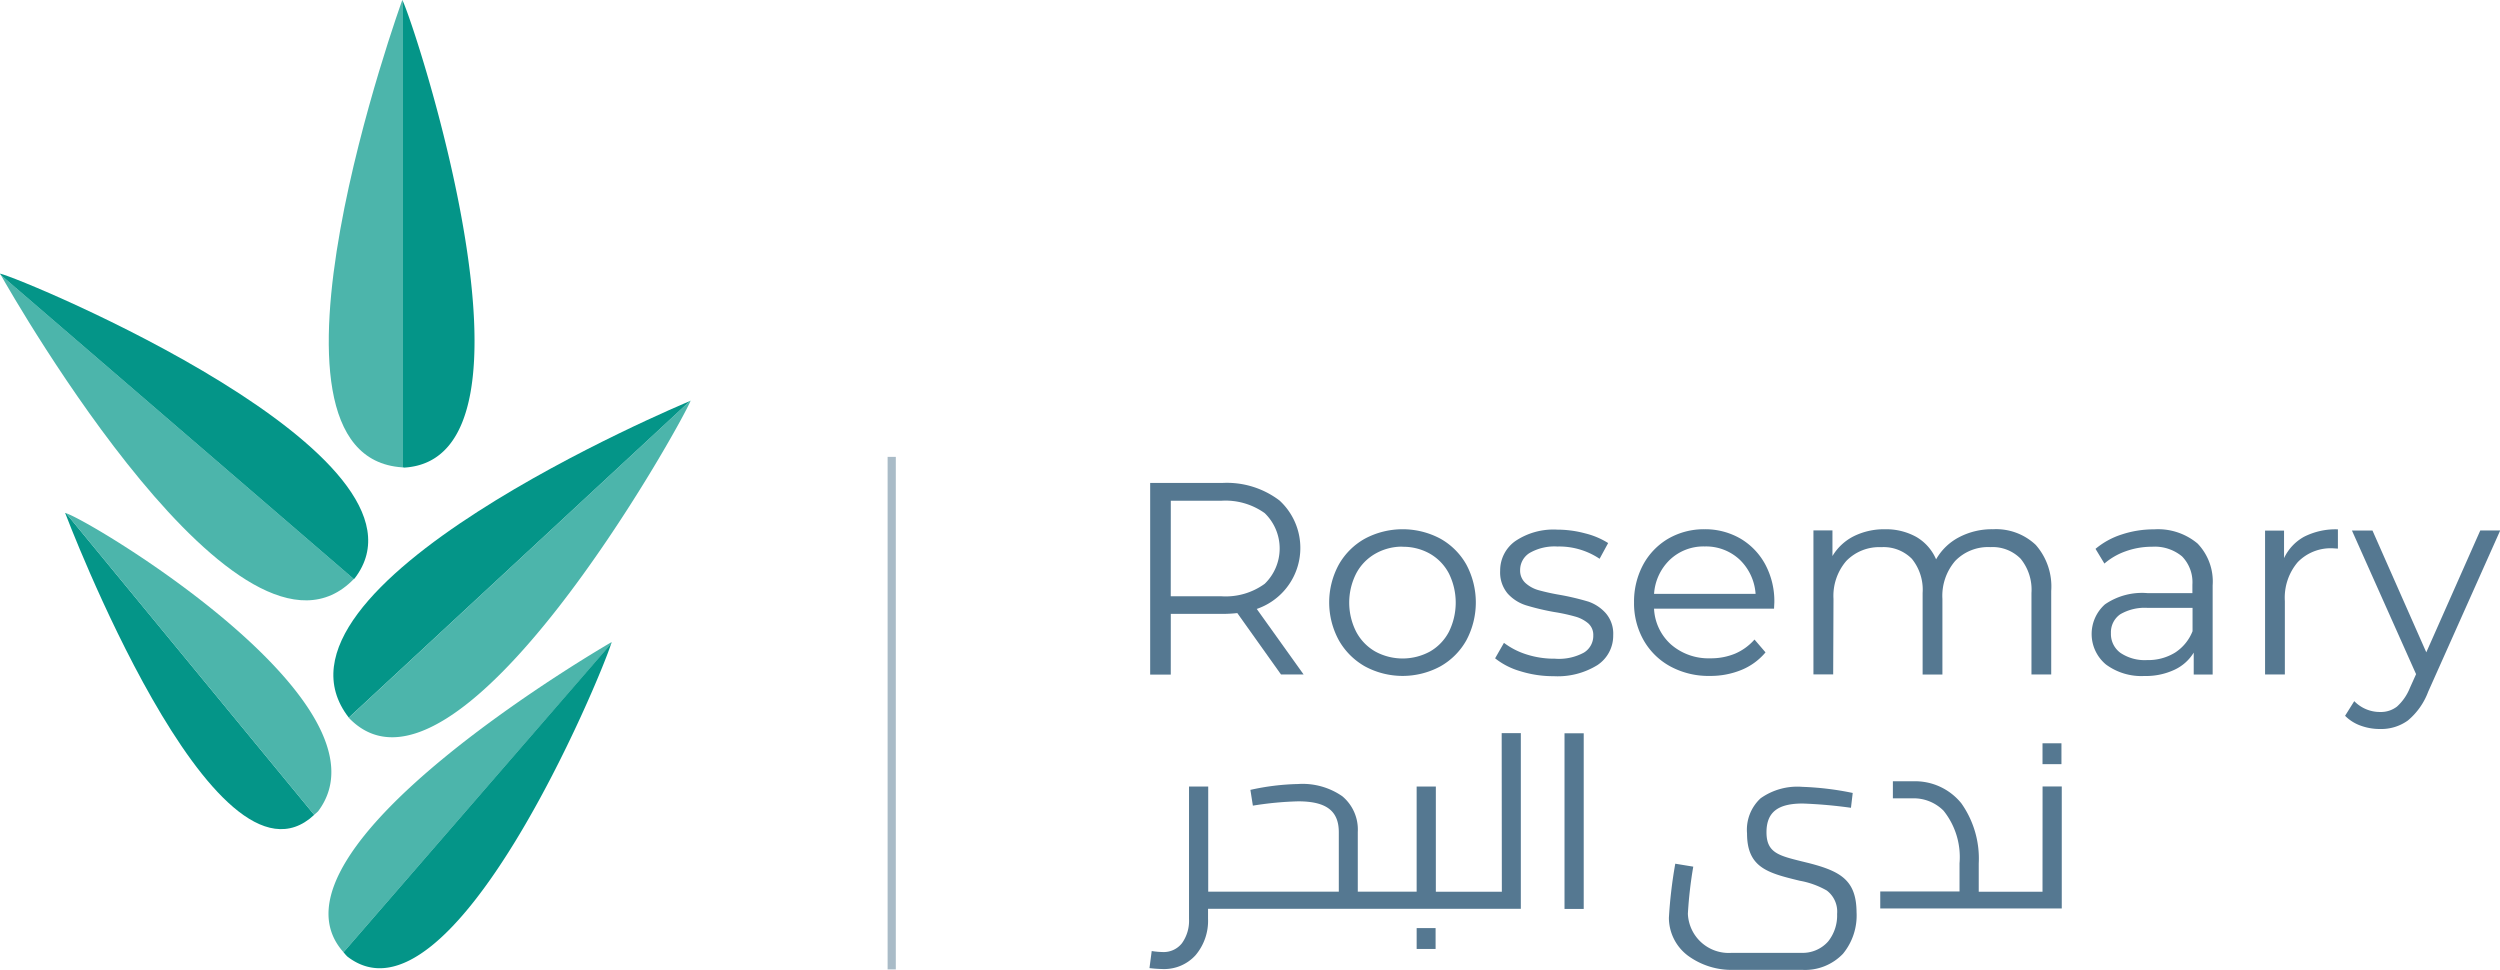 <svg height="74" viewBox="0 0 190.754 74" width="190.754" xmlns="http://www.w3.org/2000/svg"><path d="m27.112 87.5-26.942-23.21c1.089 1.928 18.363 32.082 26.942 23.21z" fill="#4cb5ab" transform="translate(-.115 -43.321)"/><path d="m0 64 .055.1 26.945 23.211.059-.052c7.189-9.341-25.366-22.894-27.059-23.259z" fill="#049588" transform="translate(0 -43.125)"/><path d="m94.11 0v35.66a.341.341 0 0 1 .137.02c11.753-.692.691-34.16-.137-35.68z" fill="#049588" transform="translate(-63.414)"/><path d="m82.523 35.66v-35.66s-12.623 34.848 0 35.66z" fill="#4cb5ab" transform="translate(-51.827)"/><path d="m79.165 117.963 26.041-24.163c-.744.31-33.806 14.169-26.041 24.163z" fill="#049588" transform="translate(-52.549 -63.205)"/><path d="m81.6 117.929a.271.271 0 0 1 .026.039c8.193 8.461 25.441-22.594 26.051-24.218h-.036z" fill="#4cb5ab" transform="translate(-54.985 -63.172)"/><path d="m15.308 120.013-.068-.023s11.4 30.174 19.006 23.034z" fill="#049588" transform="translate(-10.269 -80.853)"/><path d="m34.664 142.8c6.093-8.105-17.316-22.157-19.244-22.744l18.937 23.011a3.393 3.393 0 0 0 .307-.267z" fill="#4cb5ab" transform="translate(-10.39 -80.9)"/><path d="m98.449 150.2s-27.473 15.816-20.457 23.667l20.431-23.543a1.129 1.129 0 0 0 .026-.124z" fill="#4cb5ab" transform="translate(-51.78 -101.209)"/><path d="m80.36 174.109a3.912 3.912 0 0 0 .29.326c7.952 6.168 19.414-21.491 20.131-23.876z" fill="#049588" transform="translate(-54.149 -101.452)"/><g fill="#557891"><path d="m270.642 122.964h3.914a10.435 10.435 0 0 0 1.161-.062l3.333 4.684h1.725l-3.575-5a4.917 4.917 0 0 0 1.735-8.275 6.637 6.637 0 0 0 -4.387-1.337h-5.48v14.622h1.572zm0-8.634h3.858a5.142 5.142 0 0 1 3.307.946 3.754 3.754 0 0 1 0 5.392 5.067 5.067 0 0 1 -3.307.952h-3.862z" transform="translate(-181.308 -76.123)"/><path d="m313.68 134.287a6.05 6.05 0 0 0 5.728 0 5.193 5.193 0 0 0 2-2 6.135 6.135 0 0 0 0-5.77 5.17 5.17 0 0 0 -2-1.99 6.122 6.122 0 0 0 -5.728 0 5.193 5.193 0 0 0 -2.006 1.986 6.037 6.037 0 0 0 0 5.77 5.264 5.264 0 0 0 2.006 2.004zm2.864-9.133a4.139 4.139 0 0 1 2.087.532 3.722 3.722 0 0 1 1.445 1.507 5.023 5.023 0 0 1 0 4.446 3.722 3.722 0 0 1 -1.445 1.507 4.364 4.364 0 0 1 -4.175 0 3.745 3.745 0 0 1 -1.456-1.508 4.912 4.912 0 0 1 0-4.446 3.745 3.745 0 0 1 1.455-1.507 4.129 4.129 0 0 1 2.087-.541z" transform="translate(-209.521 -83.434)"/><path d="m356.834 129.376a19.365 19.365 0 0 0 -2.107-.5 16.845 16.845 0 0 1 -1.667-.365 2.505 2.505 0 0 1 -1-.551 1.278 1.278 0 0 1 -.4-.979 1.533 1.533 0 0 1 .711-1.3 3.8 3.8 0 0 1 2.13-.5 5.545 5.545 0 0 1 3.223.936l.652-1.2a5.943 5.943 0 0 0 -1.758-.74 8.223 8.223 0 0 0 -2.13-.284 5.2 5.2 0 0 0 -3.2.877 2.743 2.743 0 0 0 -1.151 2.264 2.5 2.5 0 0 0 .577 1.742 3.174 3.174 0 0 0 1.393.89 18.453 18.453 0 0 0 2.149.512 13.747 13.747 0 0 1 1.6.346 2.61 2.61 0 0 1 .995.515 1.178 1.178 0 0 1 .391.936 1.491 1.491 0 0 1 -.714 1.3 3.993 3.993 0 0 1 -2.211.466 6.918 6.918 0 0 1 -2.166-.326 5.675 5.675 0 0 1 -1.725-.884l-.675 1.181a5.565 5.565 0 0 0 1.911.979 8.481 8.481 0 0 0 2.56.385 5.753 5.753 0 0 0 3.333-.845 2.684 2.684 0 0 0 1.207-2.283 2.384 2.384 0 0 0 -.568-1.68 3.148 3.148 0 0 0 -1.36-.894z" transform="translate(-235.672 -83.481)"/><path d="m388.038 135.007a6.2 6.2 0 0 0 2.414-.46 4.733 4.733 0 0 0 1.83-1.337l-.841-.979a4.152 4.152 0 0 1 -1.474 1.073 4.814 4.814 0 0 1 -1.9.359 4.358 4.358 0 0 1 -2.991-1.05 3.914 3.914 0 0 1 -1.3-2.737h9.156l.023-.473a5.943 5.943 0 0 0 -.691-2.9 5.086 5.086 0 0 0 -1.9-1.977 5.369 5.369 0 0 0 -2.74-.711 5.431 5.431 0 0 0 -2.75.711 5.124 5.124 0 0 0 -1.924 1.986 5.943 5.943 0 0 0 -.7 2.887 5.708 5.708 0 0 0 .731 2.883 5.193 5.193 0 0 0 2.039 2 6.116 6.116 0 0 0 3.018.725zm-4.26-6.262a3.97 3.97 0 0 1 1.213-2.609 3.728 3.728 0 0 1 2.649-1.008 3.767 3.767 0 0 1 2.671 1.008 3.992 3.992 0 0 1 1.213 2.609z" transform="translate(-257.57 -83.433)"/><path d="m425.75 129.138a4.087 4.087 0 0 1 .979-2.9 3.5 3.5 0 0 1 2.668-1.05 3.033 3.033 0 0 1 2.335.89 3.741 3.741 0 0 1 .819 2.609v6.217h1.51v-5.77a4.081 4.081 0 0 1 .979-2.9 3.493 3.493 0 0 1 2.681-1.05 3 3 0 0 1 2.313.89 3.742 3.742 0 0 1 .822 2.609v6.217h1.507v-6.373a4.8 4.8 0 0 0 -1.181-3.513 4.4 4.4 0 0 0 -3.262-1.194 5.375 5.375 0 0 0 -2.609.62 4.289 4.289 0 0 0 -1.732 1.677 3.617 3.617 0 0 0 -1.507-1.709 4.743 4.743 0 0 0 -2.394-.587 5.193 5.193 0 0 0 -2.407.545 3.983 3.983 0 0 0 -1.6 1.5v-1.957h-1.451v10.989h1.507z" transform="translate(-285.852 -83.438)"/><path d="m494.068 123.83a7.8 7.8 0 0 0 -2.463.388 5.94 5.94 0 0 0 -2.009 1.1l.672 1.112v.016a5.03 5.03 0 0 1 1.631-.943 5.9 5.9 0 0 1 2-.346 3.266 3.266 0 0 1 2.3.737 2.82 2.82 0 0 1 .789 2.149v.652h-3.438a4.99 4.99 0 0 0 -3.232.858 3.024 3.024 0 0 0 .075 4.589 4.544 4.544 0 0 0 2.936.877 5.13 5.13 0 0 0 2.309-.483 3.4 3.4 0 0 0 1.451-1.3v1.67h1.445v-6.8a4.181 4.181 0 0 0 -1.151-3.193 4.69 4.69 0 0 0 -3.315-1.083zm2.932 5.992v1.778a3.438 3.438 0 0 1 -1.328 1.631 3.914 3.914 0 0 1 -2.14.574 3.317 3.317 0 0 1 -2.035-.551 1.778 1.778 0 0 1 -.724-1.5 1.67 1.67 0 0 1 .708-1.442 3.7 3.7 0 0 1 2.1-.489z" transform="translate(-329.705 -83.44)"/><path d="m532.848 124.389a3.637 3.637 0 0 0 -1.53 1.631v-2.1h-1.448v10.98h1.51v-5.6a4.182 4.182 0 0 1 .979-2.968 3.5 3.5 0 0 1 2.7-1.06l.369.023v-1.471h-.016a5.327 5.327 0 0 0 -2.564.565z" transform="translate(-357.042 -83.435)"/><path d="m558.893 124.09-4.12 9.3-4.107-9.293h-1.566l4.893 10.959-.476 1.06a3.817 3.817 0 0 1 -.979 1.412 2.006 2.006 0 0 1 -1.272.414 2.73 2.73 0 0 1 -1.99-.828l-.7 1.119a3.183 3.183 0 0 0 1.194.753 4.241 4.241 0 0 0 1.484.254 3.474 3.474 0 0 0 2.117-.652 5.25 5.25 0 0 0 1.546-2.192l5.486-12.284v-.02z" transform="translate(-369.643 -83.616)"/><path d="m108.093 70.815h1.445v1.592h-1.445z"/><path d="m295.786 183.628h-5.036v-8.028h-1.465v8.024h-4.491v-4.547a3.309 3.309 0 0 0 -1.181-2.733 5.311 5.311 0 0 0 -3.379-.933 18.267 18.267 0 0 0 -3.634.447l.189 1.2h.016a25.725 25.725 0 0 1 3.441-.326c2.143 0 3.1.727 3.1 2.355v4.537h-9.964v-8.024h-1.465v10.111a2.936 2.936 0 0 1 -.538 1.846 1.774 1.774 0 0 1 -1.438.675 6.332 6.332 0 0 1 -.855-.075h-.016l-.17 1.3a10.162 10.162 0 0 0 1.047.072 3.223 3.223 0 0 0 2.466-1.054 4.058 4.058 0 0 0 .956-2.779v-.766h23.866v-13.4h-1.461z" transform="translate(-181.193 -115.589)"/><path d="m119.375 55.951h1.465v13.402h-1.465z"/><path d="m401.105 189.885-.61-.15c-1.7-.424-2.639-.652-2.639-2.2s.877-2.2 2.759-2.2a35.627 35.627 0 0 1 3.686.326l.134-1.132a22.491 22.491 0 0 0 -3.836-.466 4.843 4.843 0 0 0 -3.193.874 3.271 3.271 0 0 0 -1.034 2.678c0 2.629 1.6 3.02 4.015 3.611a6.379 6.379 0 0 1 2.074.75 2.018 2.018 0 0 1 .783 1.787 3.173 3.173 0 0 1 -.682 2.094 2.59 2.59 0 0 1 -2.058.871h-5.29a3.117 3.117 0 0 1 -3.356-2.988 32.03 32.03 0 0 1 .411-3.588l-1.373-.225a35.247 35.247 0 0 0 -.486 4.12 3.62 3.62 0 0 0 1.429 2.88 5.62 5.62 0 0 0 3.487 1.1h5.268a4 4 0 0 0 3.1-1.23 4.6 4.6 0 0 0 1.034-3.177c-.019-2.404-1.18-3.105-3.623-3.735z" transform="translate(-263.07 -124.025)"/><path d="m452.231 191.188h-4.866v-2.153a7.31 7.31 0 0 0 -1.328-4.592 4.537 4.537 0 0 0 -3.7-1.68h-1.523v1.3h1.523a3.206 3.206 0 0 1 2.345.946 5.659 5.659 0 0 1 1.217 4.012v2.146h-6.049v1.3h13.85v-9.312h-1.465z" transform="translate(-296.384 -123.149)"/><path d="m155.847 56.714h1.445v1.592h-1.445z"/><path d="m67.726 34.861h.626v39.104h-.626z" opacity=".5"/></g></svg>